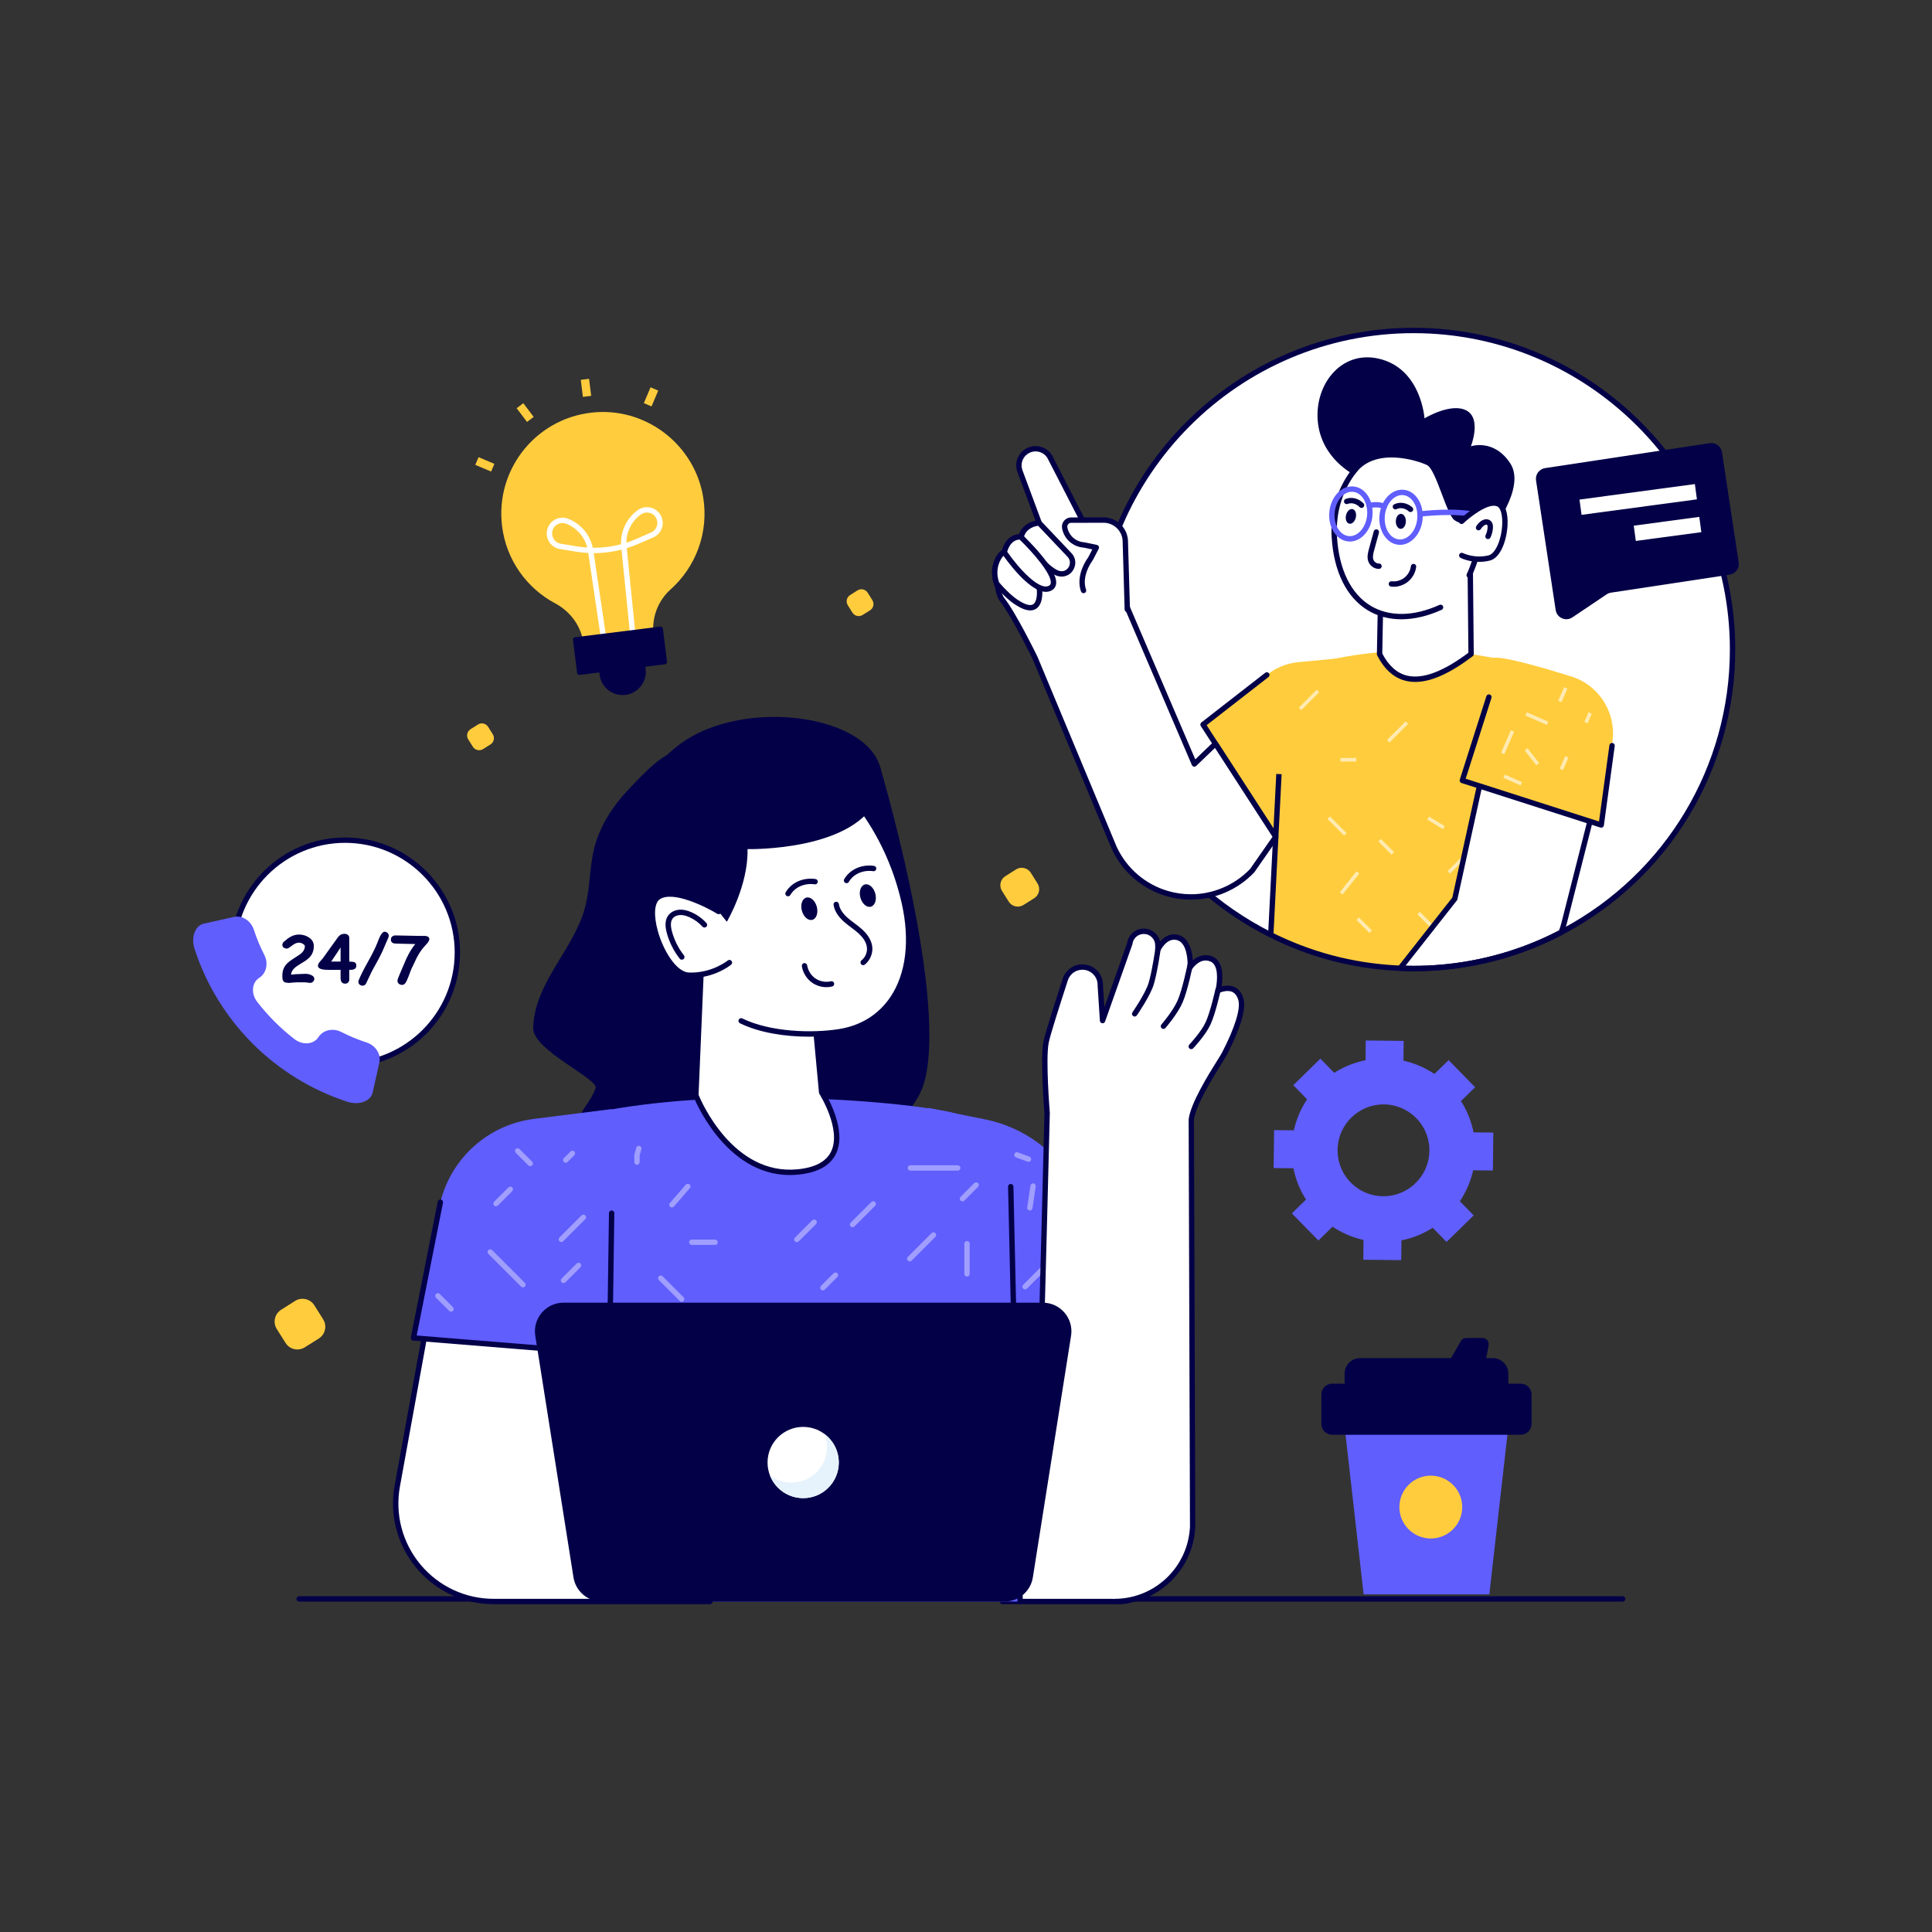 <svg xmlns="http://www.w3.org/2000/svg" xml:space="preserve" viewBox="0 0 2500 2500" id="support"><rect x="0" y="0" width="2500" height="2500" fill="#333333" stroke="none"/> <path fill="#030047" d="M2099.76,2072.47H387.07c-1.92,0-3.47-1.55-3.47-3.47c0-1.92,1.55-3.47,3.47-3.47h1712.69 c1.92,0,3.47,1.56,3.47,3.47C2103.23,2070.92,2101.68,2072.47,2099.76,2072.47z"></path> <polygon fill="#605efd" points="1927.18 2063.1 1953.95 1827.04 1737.77 1827.04 1764.54 2063.1"></polygon> <path fill="#030047" d="M1967.8,1856.58h-243.89c-7.76,0-14.05-6.29-14.05-14.05v-38.02c0-7.76,6.29-14.05,14.05-14.05h243.89 c7.76,0,14.05,6.29,14.05,14.05v38.02C1981.85,1850.29,1975.56,1856.58,1967.8,1856.58z"></path> <path fill="#030047" d="M1931.68,1823.52h-171.65c-11.1,0-20.09-9-20.09-20.09v-25.95c0-11.1,9-20.09,20.09-20.09h171.65 c11.1,0,20.09,9,20.09,20.09v25.95C1951.77,1814.52,1942.78,1823.52,1931.68,1823.52z"></path> <path fill="#030047" d="M1868,1774.5h52.04l6.21-33.58c0.92-4.98-2.9-9.58-7.97-9.58h-20.99c-2.91,0-5.6,1.56-7.05,4.1 L1868,1774.5z"></path> <circle cx="1851.45" cy="1950.14" r="40.66" fill="#ffcc3d"></circle> <path fill="#030047" d="M816.14,1018.51c-21.68,22.26-39.68,48.96-47.23,79.1c-6.27,25-5.18,51.43-11.79,76.34 c-7.35,27.68-23.75,51.9-38.44,76.49s-28.22,51.27-28.76,79.9s85.07,65.74,80.73,77.88c-4.34,12.14-12.73,22.32-19.42,33.34 s-11.86,24.12-8.72,36.62c3.5,13.94,16.79,23.71,30.74,27.16c13.95,3.45,28.59,1.72,42.83-0.18 c42.55-5.69,86.24-13.25,122.44-36.31c36.21-23.05,67.41-29.58,60.24-71.9c-5.77-34.01-32.38-65.66-23.99-99.12 c8.27-33,45.75-48.41,67.1-74.91c20.65-25.62,25.1-62.25,14.85-93.51c-10.25-31.27-33.88-57.14-62.18-73.92 c-28.3-16.78-61.03-25.03-93.79-28.06c-7.65-0.71-15.58-1.22-22.39-4.78c-29.53-15.48,17.53-36.7-2.51-47.29 C862.13,968.11,825.5,1008.9,816.14,1018.51z"></path> <path fill="#030047" d="M1138.32,990.49c0,0,84.56,283.35,59.72,401.77c-28.47,135.73-297.69,106.63-367.18,42.25 s188.86-293.73,188.86-293.73L1138.32,990.49z"></path> <path fill="#fff" d="M1439.9,1718.82l53.23,301.11c4.83,27.33-16.19,52.39-43.94,52.39h-152l-46.64-372.15l184.68,18.65"></path> <path fill="#030047" d="M1449.19,2075.79h-152c-1.75,0-3.23-1.3-3.44-3.04l-46.64-372.15c-0.13-1.05,0.22-2.1,0.96-2.86 c0.74-0.75,1.78-1.14,2.83-1.03l184.68,18.66c0.77,0.08,1.45,0.4,1.98,0.88c0.47-0.42,1.06-0.73,1.73-0.85 c1.88-0.32,3.69,0.93,4.02,2.81l53.23,301.11c2.48,14.04-1.35,28.36-10.51,39.28 C1476.88,2069.53,1463.45,2075.79,1449.19,2075.79z M1300.26,2068.85h148.93c12.2,0,23.69-5.36,31.53-14.71 c7.84-9.35,11.12-21.59,8.99-33.6l-52.8-298.67c-0.6,0.33-1.3,0.49-2.03,0.41l-180.34-18.22L1300.26,2068.85z"></path> <path fill="#605efd" d="M1451.1,1734.68l-47.44-174.36c-20.33-57.32-69.25-99.77-128.86-111.83l-73.36-14.84l30.59,301.03H1451.1 z"></path> <path fill="#fff" d="M1332.62 1566.37c-.17 0-.34-.01-.51-.04-1.9-.28-3.21-2.05-2.92-3.94l4.19-28.23c.28-1.9 2.05-3.21 3.94-2.92 1.9.28 3.21 2.05 2.92 3.94l-4.19 28.23C1335.79 1565.13 1334.31 1566.37 1332.62 1566.37zM1330.84 1503.4c-.4 0-.8-.07-1.2-.21l-14.97-5.51c-1.8-.66-2.72-2.66-2.06-4.46.66-1.8 2.66-2.72 4.46-2.06l14.97 5.51c1.8.66 2.72 2.66 2.06 4.46C1333.58 1502.53 1332.25 1503.4 1330.84 1503.4zM1326.42 1668.45c-.89 0-1.78-.34-2.45-1.02-1.36-1.36-1.36-3.55 0-4.91l22.56-22.56c1.35-1.36 3.55-1.36 4.91 0 1.36 1.36 1.36 3.55 0 4.91l-22.56 22.56C1328.19 1668.12 1327.31 1668.45 1326.42 1668.45z" opacity=".4"></path> <path fill="#030047" d="M1451.1,1738.15h-219.07c-1.78,0-3.27-1.35-3.45-3.12l-18.19-178.99c-0.19-1.91,1.2-3.61,3.1-3.8 c1.91-0.17,3.61,1.19,3.81,3.1l17.87,175.87h211.39l-46.25-169.98c-0.5-1.85,0.59-3.76,2.44-4.26 c1.85-0.5,3.76,0.59,4.26,2.44l47.44,174.36c0.28,1.04,0.07,2.16-0.59,3.02C1453.2,1737.64,1452.18,1738.15,1451.1,1738.15z"></path> <path fill="#605efd" d="M979.89,1419.96c-45.78,0.29-135.1,4.35-204.96,18.72c-43.53,8.96-36.55,45.16-40.89,89.39l-29.14,544.25 h615.15l-12.14-536.84c-1.09-47.74-35.33-88.21-82.23-97.23C1149.97,1423.69,1029.2,1419.65,979.89,1419.96z"></path> <g opacity=".4"> <path fill="#fff" d="M869.44 1562.44c-.81 0-1.62-.28-2.27-.85-1.45-1.26-1.61-3.45-.35-4.9l20.54-23.7c1.25-1.45 3.45-1.61 4.9-.35 1.45 1.26 1.61 3.45.35 4.9l-20.54 23.7C871.38 1562.04 870.41 1562.44 869.44 1562.44zM925.32 1610.95h-30.16c-1.92 0-3.47-1.55-3.47-3.47 0-1.92 1.55-3.47 3.47-3.47h30.16c1.92 0 3.47 1.55 3.47 3.47C928.79 1609.39 927.24 1610.95 925.32 1610.95zM1103.15 1588.11c-.89 0-1.78-.34-2.45-1.02-1.36-1.36-1.36-3.55 0-4.91l26.8-26.8c1.36-1.36 3.55-1.36 4.91 0 1.36 1.36 1.36 3.55 0 4.91l-26.8 26.8C1104.93 1587.77 1104.04 1588.11 1103.15 1588.11zM1239.34 1514.83h-61.32c-1.92 0-3.47-1.55-3.47-3.47 0-1.92 1.55-3.47 3.47-3.47h61.32c1.92 0 3.47 1.55 3.47 3.47C1242.81 1513.27 1241.26 1514.83 1239.34 1514.83zM1177.19 1632.26c-.89 0-1.78-.34-2.45-1.02-1.36-1.36-1.36-3.55 0-4.91l30.76-30.76c1.36-1.36 3.55-1.36 4.91 0 1.36 1.36 1.36 3.55 0 4.91l-30.76 30.76C1178.97 1631.92 1178.08 1632.26 1177.19 1632.26zM1031.07 1607.41c-.89 0-1.78-.34-2.45-1.02-1.36-1.36-1.36-3.55 0-4.91l22.46-22.46c1.36-1.36 3.55-1.36 4.91 0 1.36 1.36 1.36 3.55 0 4.91l-22.46 22.46C1032.85 1607.07 1031.96 1607.41 1031.07 1607.41zM824.25 1507.26c-1.92 0-3.47-1.55-3.47-3.47v-8.98c0-.31.04-.61.12-.91l2.36-8.67c.51-1.85 2.42-2.95 4.26-2.44 1.85.5 2.94 2.41 2.44 4.26l-2.24 8.22v8.52C827.72 1505.71 826.17 1507.26 824.25 1507.26zM882.06 1684.51c-.89 0-1.78-.34-2.45-1.02l-27.08-27.07c-1.36-1.36-1.36-3.55 0-4.91 1.35-1.36 3.55-1.36 4.91 0l27.08 27.07c1.36 1.36 1.36 3.55 0 4.91C883.83 1684.17 882.94 1684.51 882.06 1684.51zM1064.83 1669.77c-.89 0-1.78-.34-2.45-1.02-1.36-1.36-1.36-3.55 0-4.91l16.27-16.27c1.36-1.36 3.55-1.36 4.91 0s1.36 3.55 0 4.91l-16.27 16.27C1066.61 1669.43 1065.72 1669.77 1064.83 1669.77zM1035.65 1806.59c-.89 0-1.78-.34-2.45-1.02l-35.7-35.7c-1.36-1.36-1.36-3.55 0-4.91 1.36-1.36 3.55-1.36 4.91 0l35.7 35.7c1.36 1.36 1.36 3.55 0 4.91C1037.43 1806.25 1036.54 1806.59 1035.65 1806.59zM1171.99 1781.64c-.89 0-1.78-.34-2.45-1.02-1.36-1.36-1.36-3.55 0-4.91l17.05-17.05c1.36-1.36 3.56-1.36 4.91 0 1.36 1.36 1.36 3.55 0 4.91l-17.05 17.05C1173.77 1781.3 1172.88 1781.64 1171.99 1781.64zM856.94 1813.84c-.89 0-1.78-.34-2.45-1.02-1.36-1.36-1.36-3.55 0-4.91l14.58-14.58c1.35-1.36 3.55-1.36 4.91 0 1.36 1.36 1.36 3.55 0 4.91l-14.58 14.58C858.72 1813.5 857.83 1813.84 856.94 1813.84zM958.61 1773.68c-.89 0-1.78-.34-2.45-1.02l-28.78-28.79c-1.36-1.36-1.36-3.55 0-4.91 1.36-1.36 3.55-1.36 4.91 0l28.78 28.79c1.36 1.36 1.36 3.55 0 4.91C960.39 1773.34 959.5 1773.68 958.61 1773.68zM1238.69 1913.26c-1.92 0-3.47-1.56-3.47-3.47v-39.94c0-1.92 1.55-3.47 3.47-3.47s3.47 1.56 3.47 3.47v39.94C1242.16 1911.71 1240.6 1913.26 1238.69 1913.26zM1180.44 1986.84c-.89 0-1.78-.34-2.45-1.02l-21.33-21.33c-1.36-1.36-1.36-3.55 0-4.91 1.36-1.36 3.55-1.36 4.91 0l21.33 21.33c1.36 1.36 1.36 3.55 0 4.91C1182.22 1986.5 1181.33 1986.84 1180.44 1986.84zM1090.56 1999.38h-44.57c-1.92 0-3.47-1.56-3.47-3.47s1.55-3.47 3.47-3.47h44.57c1.92 0 3.47 1.56 3.47 3.47S1092.48 1999.38 1090.56 1999.38zM884.03 1903.37c-.89 0-1.78-.34-2.45-1.02-1.36-1.36-1.36-3.55 0-4.91l42.65-42.65c1.36-1.36 3.55-1.36 4.91 0 1.36 1.36 1.36 3.55 0 4.91l-42.65 42.65C885.8 1903.03 884.91 1903.37 884.03 1903.37zM873.73 2007.1c-.89 0-1.78-.34-2.45-1.02l-40.81-40.81c-1.36-1.36-1.36-3.55 0-4.91 1.36-1.36 3.55-1.36 4.91 0l40.81 40.81c1.36 1.36 1.36 3.55 0 4.91C875.5 2006.76 874.61 2007.1 873.73 2007.1zM1180.38 1896.17c-1.92 0-3.47-1.56-3.47-3.47v-31.52c0-1.92 1.55-3.47 3.47-3.47 1.92 0 3.47 1.56 3.47 3.47v31.52C1183.85 1894.61 1182.3 1896.17 1180.38 1896.17zM1175.71 1822.84c-.89 0-1.78-.34-2.45-1.02-1.36-1.36-1.36-3.55 0-4.91l21.21-21.21c1.36-1.36 3.55-1.36 4.91 0 1.36 1.36 1.36 3.55 0 4.91l-21.21 21.21C1177.49 1822.5 1176.6 1822.84 1175.71 1822.84zM826.41 1858.14c-.89 0-1.78-.34-2.45-1.02l-28.16-28.15c-1.36-1.36-1.36-3.55 0-4.91 1.36-1.36 3.55-1.36 4.91 0l28.16 28.15c1.36 1.36 1.36 3.55 0 4.91C828.18 1857.8 827.29 1858.14 826.41 1858.14zM1251.29 1651.92c-1.92 0-3.47-1.56-3.47-3.47v-39.12c0-1.92 1.55-3.47 3.47-3.47 1.92 0 3.47 1.56 3.47 3.47v39.12C1254.76 1650.36 1253.21 1651.92 1251.29 1651.92zM1245.41 1554.58c-.89 0-1.78-.34-2.45-1.02-1.36-1.36-1.36-3.55 0-4.91l17.7-17.7c1.36-1.36 3.55-1.36 4.91 0 1.36 1.36 1.36 3.55 0 4.91l-17.7 17.7C1247.19 1554.24 1246.3 1554.58 1245.41 1554.58z"></path> </g> <path fill="#030047" d="M1320.05,2075.79c-1.88,0-3.43-1.5-3.47-3.39l-12.14-536.84c-0.04-1.92,1.47-3.51,3.39-3.55 c1.93,0.08,3.51,1.48,3.55,3.39l12.14,536.85c0.04,1.92-1.47,3.5-3.39,3.55C1320.1,2075.79,1320.07,2075.79,1320.05,2075.79z"></path> <path fill="#fff" d="M932.87,1904.13l-14.14,168.21H638.82c-79.1,0-138.88-71.63-124.73-149.45l47.15-259.33l189.6,18.89 l-18.1,216.95L932.87,1904.13z"></path> <path fill="#030047" d="M918.73,2075.81H638.82c-38.73,0-75.18-17.06-100-46.79c-24.82-29.74-35.08-68.65-28.15-106.75 l47.15-259.33c0.32-1.78,1.98-3.03,3.76-2.83l189.6,18.89c1.89,0.19,3.27,1.85,3.12,3.74l-17.79,213.28l196.44,4.64 c0.96,0.02,1.86,0.44,2.5,1.15c0.64,0.71,0.96,1.65,0.88,2.61l-14.14,168.21C922.04,2074.43,920.53,2075.81,918.73,2075.81z M564.08,1667.33l-46.57,256.17c-6.56,36.08,3.16,72.91,26.65,101.07c23.49,28.15,58,44.3,94.67,44.3h276.71l13.56-161.36 l-196.44-4.64c-0.96-0.02-1.86-0.44-2.5-1.15c-0.64-0.71-0.96-1.65-0.88-2.61l17.81-213.55L564.08,1667.33z"></path> <path fill="#605efd" d="M791.48,1435.16l-100.6,12.69c-58.79,7.42-106.92,50.3-121.06,107.84l-34.77,175.59l253.82,20.57 L791.48,1435.16z"></path> <path fill="#fff" d="M641.82 1560.95c-.89 0-1.78-.34-2.45-1.02-1.36-1.36-1.36-3.55 0-4.91l18.54-18.54c1.36-1.36 3.55-1.36 4.91 0 1.36 1.36 1.36 3.55 0 4.91l-18.54 18.54C643.6 1560.61 642.71 1560.95 641.82 1560.95zM676.72 1665.91c-.89 0-1.78-.34-2.45-1.02l-42.36-42.36c-1.36-1.36-1.36-3.55 0-4.91 1.36-1.36 3.55-1.36 4.91 0l42.36 42.36c1.36 1.36 1.36 3.55 0 4.91C678.5 1665.57 677.61 1665.91 676.72 1665.91zM726.33 1607.23c-.89 0-1.78-.34-2.45-1.02-1.36-1.36-1.36-3.55 0-4.91l28.59-28.59c1.36-1.36 3.55-1.36 4.91 0s1.36 3.55 0 4.91l-28.59 28.59C728.1 1606.89 727.22 1607.23 726.33 1607.23zM583.66 1697.34c-.89 0-1.78-.34-2.45-1.02l-17.05-17.05c-1.36-1.36-1.36-3.55 0-4.91 1.36-1.36 3.55-1.36 4.91 0l17.05 17.05c1.36 1.36 1.36 3.55 0 4.91C585.44 1697 584.55 1697.34 583.66 1697.34zM732.03 1504.62c-.89 0-1.78-.34-2.45-1.02-1.36-1.36-1.36-3.55 0-4.91l8.7-8.7c1.35-1.36 3.55-1.36 4.91 0s1.36 3.55 0 4.91l-8.7 8.7C733.81 1504.28 732.92 1504.62 732.03 1504.62zM686.1 1509.04c-.89 0-1.78-.34-2.45-1.02l-16.27-16.27c-1.36-1.36-1.36-3.55 0-4.91 1.36-1.36 3.55-1.36 4.91 0l16.27 16.27c1.36 1.36 1.36 3.55 0 4.91C687.87 1508.7 686.98 1509.04 686.1 1509.04zM729.15 1660.35c-.89 0-1.78-.34-2.45-1.02-1.36-1.36-1.36-3.55 0-4.91l19.46-19.46c1.36-1.36 3.55-1.36 4.91 0 1.36 1.36 1.36 3.55 0 4.91l-19.46 19.46C730.93 1660.01 730.04 1660.35 729.15 1660.35z" opacity=".4"></path> <path fill="#030047" d="M788.87,1755.32c-0.09,0-0.19,0-0.28-0.01l-253.82-20.57c-0.99-0.08-1.89-0.57-2.49-1.37 c-0.6-0.79-0.83-1.79-0.64-2.77l34.77-175.59c0.37-1.88,2.19-3.11,4.08-2.73c1.88,0.37,3.1,2.2,2.73,4.08l-34.01,171.77 l246.24,19.95l2.56-178.29c0.03-1.92,1.62-3.56,3.52-3.42c1.92,0.03,3.45,1.6,3.42,3.52l-2.61,182 c-0.01,0.96-0.42,1.87-1.14,2.52C790.57,1755,789.73,1755.32,788.87,1755.32z"></path> <path fill="#fff" d="M1344.25,1845.83c5.3-184.81,10.78-405.4,10.78-405.4s-5.69-69.16-1.43-91.61 c2.18-11.34,16.43-55.08,24.95-81.47c1.57-4.77,4.54-8.75,8.42-11.57c3.89-2.82,8.61-4.44,13.66-4.44 c13.19,0,23.75,10.97,23.19,24.16l2.92,45.13l35.23-99.57c1.25-10.18,10.6-17.31,20.74-15.83c4.44,0.65,8.42,2.92,11.16,6.11 c2.82,3.24,4.44,7.36,4.44,11.9v5.55c0,0,9.91-21.29,26.94-15.28c17.03,6.06,14.9,38,14.9,38s11.71-17.78,28-10.32 c16.06,7.31,8.38,39.44,8.19,40.41c1.39-0.65,23.24-10.6,29.44,11.76c4.58,16.57-11.85,51.89-21.52,70.54 c-3.61,7.08-40.32,60.73-42.68,84.89l1.71,526.81c-2.55,54.11-47.17,96.74-101.33,96.74"></path> <path fill="#030047" d="M1441.96,2075.83c-1.92,0-3.47-1.56-3.47-3.47c0-1.92,1.55-3.47,3.47-3.47 c52.41,0,95.39-41.04,97.86-93.43l-1.72-526.64c1.98-20.45,26-58.92,37.54-77.41c2.71-4.34,4.86-7.78,5.51-9.07 c16.62-32.05,24.37-56.84,21.27-68.04c-1.51-5.43-4.15-9.04-7.84-10.75c-7.07-3.25-16.39,1.03-16.78,1.21 c-1.18,0.54-2.57,0.39-3.6-0.41c-1.03-0.8-1.52-2.11-1.28-3.39c3.12-14.35,3.31-32.26-6.22-36.6 c-13.35-6.11-23.26,8.46-23.67,9.08c-0.87,1.31-2.51,1.87-4.01,1.37c-1.49-0.5-2.46-1.94-2.35-3.51 c0.53-8.16-0.69-30.26-12.61-34.5c-13.9-4.91-22.54,13.28-22.63,13.47c-0.69,1.48-2.31,2.26-3.9,1.93 c-1.59-0.35-2.72-1.76-2.72-3.39v-5.55c0-3.6-1.24-6.92-3.59-9.61c-2.27-2.65-5.55-4.45-9.04-4.96 c-3.96-0.58-7.91,0.44-11.09,2.87c-3.18,2.43-5.21,5.96-5.7,9.95c-0.03,0.25-0.09,0.5-0.17,0.73l-35.23,99.57 c-0.55,1.55-2.11,2.52-3.75,2.28c-1.63-0.23-2.88-1.57-2.99-3.21l-2.92-45.13c0.22-5.79-1.72-10.92-5.47-14.84 c-3.76-3.92-8.82-6.08-14.26-6.08c-4.19,0-8.21,1.31-11.62,3.78c-3.37,2.45-5.85,5.85-7.17,9.85l-2.01,6.24 c-8.3,25.69-20.85,64.52-22.82,74.8c-4.12,21.73,1.43,89.98,1.49,90.67c-0.04,2.58-5.53,223.08-10.77,405.79 c-0.06,1.92-1.67,3.39-3.57,3.37c-1.92-0.05-3.43-1.65-3.37-3.57c5.24-182.69,10.72-403.18,10.78-405.39 c-0.22-2.47-5.67-69.51-1.38-92.17c2.05-10.7,14.18-48.23,23.03-75.63l2.02-6.26c1.79-5.41,5.13-10.01,9.69-13.31 c4.6-3.34,10.03-5.11,15.7-5.11c7.35,0,14.19,2.92,19.27,8.22c5.07,5.29,7.7,12.24,7.39,19.56l1.81,27.89l29.47-83.29 c0.8-5.7,3.75-10.74,8.32-14.23c4.68-3.57,10.47-5.07,16.31-4.22c5.2,0.76,9.92,3.35,13.29,7.29 c2.33,2.67,3.92,5.78,4.71,9.14c5.74-6.43,14.49-11.78,25.19-7.99c13.17,4.69,16.42,21.64,17.13,32.39 c6.27-5.29,15.6-9.39,26.06-4.6c13.89,6.33,13,26.78,11.25,38.33c4.54-1.15,10.85-1.81,16.66,0.86 c5.64,2.6,9.55,7.71,11.63,15.2c4.63,16.74-9.29,48.98-21.79,73.07c-0.79,1.54-2.78,4.74-5.8,9.57 c-10.38,16.63-34.7,55.58-36.51,74.06l1.73,526.46C1544.12,2031.88,1498.09,2075.83,1441.96,2075.83z"></path> <path fill="#fff" d="M1540.14,1248.3c0,0-6.53,32.3-12.91,47.2c-6.38,14.9-21.76,32.47-21.76,32.47"></path> <path fill="#030047" d="M1505.47,1331.43c-0.81,0-1.63-0.28-2.28-0.86c-1.44-1.26-1.59-3.46-0.33-4.9 c0.15-0.17,15.09-17.34,21.18-31.55c6.17-14.4,12.64-46.2,12.7-46.52c0.38-1.88,2.21-3.09,4.09-2.72 c1.88,0.38,3.09,2.21,2.71,4.09c-0.27,1.33-6.67,32.82-13.12,47.88c-6.53,15.23-21.69,32.65-22.34,33.38 C1507.4,1331.03,1506.44,1331.43,1505.47,1331.43z"></path> <path fill="#fff" d="M1576.1,1280.96c0,0-6.53,29.68-12.91,43.37c-6.38,13.69-21.76,29.83-21.76,29.83"></path> <path fill="#030047" d="M1541.43,1357.63c-0.86,0-1.72-0.32-2.39-0.96c-1.39-1.32-1.44-3.52-0.12-4.91 c0.15-0.16,15.06-15.9,21.13-28.91c6.15-13.18,12.6-42.35,12.67-42.64c0.41-1.87,2.27-3.07,4.14-2.64 c1.87,0.41,3.06,2.26,2.64,4.14c-0.27,1.23-6.68,30.21-13.16,44.09c-6.55,14.04-21.75,30.08-22.39,30.76 C1543.26,1357.27,1542.35,1357.63,1541.43,1357.63z"></path> <g> <path fill="#fff" d="M1498.31,1228.79c0,0-3.62,26.54-8.49,43.52c-4.17,14.52-21.57,39.59-21.57,39.59"></path> <path fill="#030047" d="M1468.24,1315.38c-0.68,0-1.37-0.2-1.98-0.62c-1.58-1.09-1.97-3.26-0.87-4.83 c0.17-0.25,17.12-24.77,21.08-38.57c4.75-16.56,8.35-42.77,8.39-43.04c0.26-1.9,2-3.24,3.91-2.97 c1.9,0.26,3.23,2.01,2.97,3.91c-0.15,1.09-3.71,26.98-8.6,44.01c-4.28,14.9-21.33,39.57-22.05,40.61 C1470.42,1314.86,1469.34,1315.38,1468.24,1315.38z"></path> </g> <g> <path fill="#030047" d="M1385.95,1728.48l-49.44,312.64c-2.82,18.01-18.38,31.24-36.57,31.24H778.69 c-18.24,0-33.74-13.24-36.61-31.24l-49.44-312.64c-3.56-22.45,13.84-42.82,36.57-42.82h620.18 C1372.16,1685.66,1389.52,1706.03,1385.95,1728.48z"></path> </g> <g> <circle cx="1039.29" cy="1892.49" r="46.09" fill="#fff"></circle> </g> <g> <path fill="#e6f3fc" d="M1085.4,1892.48c0,25.46-20.65,46.1-46.1,46.1c-19.49,0-36.15-12.08-42.91-29.21 c7.68,5.69,17.22,9.12,27.54,9.12c25.46,0,46.1-20.64,46.1-46.1c0-5.97-1.11-11.62-3.15-16.85 C1078.13,1863.97,1085.4,1877.34,1085.4,1892.48z"></path> </g> <g> <path fill="#fff" d="M1053.29,1306.91l9.92,106.7c0,0,60,93.9-30.64,102.88c-90.63,8.98-132.12-99.15-132.12-99.15 l7.59-180.47L1053.29,1306.91z"></path> <path fill="#030047" d="M1022.07,1520.5c-84.75,0-124.45-100.84-124.86-101.91c-0.17-0.44-0.25-0.92-0.23-1.39l7.59-180.47 c0.05-1.17,0.68-2.23,1.68-2.83c1-0.6,2.24-0.65,3.29-0.15l145.25,70.04c1.1,0.53,1.84,1.59,1.95,2.81l9.84,105.88 c3.96,6.41,29.8,50.35,15.1,80.65c-7.44,15.33-23.85,24.36-48.77,26.83C1029.22,1520.32,1025.6,1520.5,1022.07,1520.5z M903.95,1416.75c3.63,8.84,44.97,104.55,128.28,96.3c22.35-2.21,36.89-9.93,43.2-22.94 c13.87-28.55-14.86-74.16-15.15-74.62c-0.3-0.47-0.48-1-0.53-1.55l-9.73-104.75l-138.72-66.89L903.95,1416.75z"></path> <path fill="#fff" d="M908.63,1260.36c-6.23-6.99-11.99-14.5-17.19-22.49c-23.32-35.86-40.05-78-63.99-120.49l212.7-144.61 c4.46,2.72,99.86,62.02,129.96,194.95c20.67,91.29-16.35,156.31-83.41,167.21c-39.6,6.44-92.92,3.02-127.68-13.98"></path> <path fill="#030047" d="M1046.73,1341.46c-30.52,0-63.81-4.95-89.24-17.37c-1.72-0.84-2.44-2.92-1.59-4.64 c0.84-1.72,2.92-2.43,4.64-1.59c35.96,17.58,90.31,19.41,125.6,13.67c27.99-4.55,50.8-18.84,65.97-41.32 c20.36-30.18,25.55-73.4,14.62-121.7c-27.82-122.83-112.4-182.38-126.51-191.57l-208.19,141.54 c9.47,17.02,17.83,33.96,25.94,50.37c11.82,23.93,22.98,46.54,36.38,67.14c5.04,7.75,10.71,15.17,16.87,22.08 c1.28,1.43,1.15,3.63-0.28,4.9c-1.43,1.28-3.62,1.15-4.9-0.28c-6.39-7.16-12.28-14.87-17.5-22.91 c-13.63-20.95-24.88-43.73-36.79-67.86c-8.5-17.22-17.3-35.03-27.32-52.82c-0.89-1.57-0.42-3.56,1.07-4.57l212.7-144.61 c1.13-0.77,2.6-0.8,3.76-0.09c4.12,2.51,101.16,62.99,131.54,197.15c11.36,50.18,5.81,95.32-15.63,127.11 c-16.26,24.11-40.68,39.43-70.61,44.29C1075.15,1340.33,1061.26,1341.46,1046.73,1341.46z"></path> <path fill="#030047" d="M929.97,1179.51l10.54,13.26c0,0,27.98-47.08,26.79-94.01c0,0,143.5,3.25,169.74-70.97 c34.19-96.74-168.58-135.12-260.78-62.17c-101.38,80.22-90.4,219.23-104.75,314.79c-14.35,95.56-10.78,68.76,18.89,96.24 c34.65,32.1,105.45,20.78,105.45,20.78l12.29-136.63L929.97,1179.51z"></path> <path fill="#fff" d="M943.88,1245.59c0,0-20.96,17.44-52.48,16.36c-31.53-1.09-62.09-86.5-39.33-101.31 s77.9,18.88,77.9,18.88"></path> <path fill="#030047" d="M894.26,1265.46c-0.98,0-1.98-0.02-2.98-0.05c-20.15-0.69-38.77-30.1-46.75-58.8 c-6.67-23.97-4.56-42.25,5.65-48.89c24.31-15.82,79.28,17.41,81.6,18.82c1.64,1,2.15,3.13,1.15,4.77 c-1,1.64-3.14,2.15-4.77,1.16c-14.82-9.05-57.05-30.09-74.2-18.93c-7.31,4.76-8.38,20.93-2.74,41.21 c7.22,25.97,24.27,53.17,40.3,53.72c29.69,1.06,49.94-15.39,50.15-15.56c1.47-1.22,3.66-1.02,4.89,0.46 c1.22,1.47,1.02,3.66-0.45,4.88C945.23,1248.98,925.06,1265.46,894.26,1265.46z"></path> <g> <path fill="#fff" d="M911.57,1196.74c-5.06-5.57-11.28-10.07-18.15-13.13c-4.31-1.92-8.97-3.29-13.68-3.05 s-9.48,2.26-12.26,6.07c-3.94,5.39-3.13,12.84-1.41,19.29c3.12,11.77,8.67,22.88,16.2,32.45"></path> <path fill="#030047" d="M882.28,1241.85c-1.03,0-2.05-0.45-2.73-1.32c-7.78-9.89-13.6-21.54-16.83-33.7 c-2.56-9.65-1.92-16.92,1.97-22.23c3.2-4.38,8.77-7.18,14.89-7.49c4.69-0.23,9.68,0.86,15.27,3.35 c7.27,3.24,13.95,8.07,19.3,13.96c1.29,1.42,1.18,3.61-0.24,4.9c-1.42,1.29-3.61,1.18-4.9-0.23 c-4.71-5.19-10.59-9.44-16.99-12.29c-4.56-2.03-8.52-2.95-12.09-2.76c-4.05,0.2-7.65,1.94-9.63,4.65 c-2.57,3.51-2.85,8.86-0.86,16.36c2.99,11.26,8.37,22.04,15.57,31.19c1.19,1.51,0.93,3.69-0.58,4.88 C883.79,1241.6,883.03,1241.85,882.28,1241.85z"></path> </g> <g> <ellipse cx="1047.26" cy="1175.88" fill="#030047" rx="9.99" ry="14.9" transform="rotate(-15.058 1047.242 1175.854)"></ellipse> <path fill="#fff" d="M1019.69,1156.36c6.72-11.45,20.53-17.55,35.05-15.48"></path> <path fill="#030047" d="M1019.68,1159.83c-0.6,0-1.2-0.15-1.75-0.48c-1.65-0.97-2.21-3.1-1.24-4.75 c7.46-12.7,22.58-19.44,38.53-17.16c1.9,0.27,3.22,2.03,2.95,3.93c-0.27,1.9-2.04,3.22-3.93,2.95 c-13.16-1.9-25.54,3.54-31.56,13.8C1022.03,1159.22,1020.87,1159.83,1019.68,1159.83z"></path> </g> <g> <ellipse cx="1122.98" cy="1158.88" fill="#030047" rx="9.99" ry="14.9" transform="rotate(-15.058 1122.962 1158.859)"></ellipse> <path fill="#fff" d="M1095.41,1139.36c6.72-11.45,20.53-17.55,35.05-15.48"></path> <path fill="#030047" d="M1095.41,1142.83c-0.6,0-1.2-0.15-1.75-0.48c-1.65-0.97-2.21-3.1-1.24-4.75 c7.46-12.7,22.57-19.44,38.53-17.16c1.9,0.27,3.22,2.03,2.95,3.93c-0.27,1.9-2.04,3.23-3.93,2.95 c-13.14-1.89-25.54,3.54-31.56,13.8C1097.76,1142.22,1096.6,1142.83,1095.41,1142.83z"></path> </g> <g> <path fill="#fff" d="M1082.06,1170.33c1.22,7.94,6.51,14.69,12.53,20.01c6.02,5.32,12.91,9.59,18.84,15.01 c5.93,5.42,11.01,12.39,11.83,20.38c0.76,7.39-2.49,15.08-8.32,19.69"></path> <path fill="#030047" d="M1116.94,1248.89c-1.03,0-2.04-0.45-2.72-1.32c-1.19-1.5-0.93-3.69,0.57-4.88 c4.9-3.87,7.66-10.39,7.02-16.61c-0.78-7.63-6.26-14.09-10.72-18.17c-2.98-2.72-6.18-5.12-9.58-7.67 c-3.07-2.3-6.25-4.68-9.22-7.31c-7.88-6.97-12.48-14.4-13.66-22.09c-0.29-1.9,1.01-3.67,2.91-3.96 c1.88-0.29,3.67,1.01,3.96,2.9c0.92,6.04,4.76,12.07,11.39,17.94c2.76,2.44,5.69,4.64,8.79,6.96 c3.38,2.53,6.87,5.15,10.1,8.1c7.67,7.01,12.15,14.82,12.94,22.59c0.87,8.52-2.91,17.45-9.62,22.76 C1118.45,1248.65,1117.69,1248.89,1116.94,1248.89z"></path> </g> <g> <path fill="#030047" d="M1069.47,1277.4c-6.37,0-12.77-1.88-18.05-5.42c-7.32-4.91-12.48-13.05-13.82-21.76 c-0.29-1.9,1.01-3.67,2.9-3.96c1.9-0.29,3.67,1.01,3.96,2.9c1.05,6.82,5.09,13.2,10.83,17.05c5.73,3.85,13.17,5.18,19.88,3.57 c1.86-0.43,3.74,0.7,4.19,2.57c0.45,1.86-0.7,3.74-2.57,4.19C1074.4,1277.12,1071.93,1277.4,1069.47,1277.4z"></path> </g> </g> <g> <path fill="#fff" d="M1416.32,840.44c0,161.21,92.4,300.87,227.19,368.84c0.25,0.15,0.54,0.29,0.83,0.4 c49.29,24.75,104.2,39.89,162.34,42.97c7.4,0.4,14.92,0.62,22.43,0.62c23.99,0,47.54-2.03,70.41-6.02 c44.17-7.55,85.94-22.14,124.08-42.61c129.93-69.5,218.34-206.54,218.34-364.2c0-227.99-184.84-412.79-412.83-412.79 S1416.32,612.45,1416.32,840.44z"></path> <path fill="#ffcc3d" d="M1734.67,851.58l-54.96,5.32c-14.78,1.43-28.83,7.15-40.41,16.45l-82.58,64.24l102.38,158.14 l120.51-126.04L1734.67,851.58z"></path> <path fill="#030047" d="M1659.1,1099.2c-0.11,0-0.22,0-0.33-0.02c-1.06-0.1-2.01-0.68-2.59-1.57L1553.8,939.47 c-0.98-1.51-0.64-3.52,0.78-4.63l82.58-64.24c1.51-1.18,3.69-0.91,4.87,0.61c1.18,1.51,0.9,3.69-0.61,4.87l-80.06,62.29 l98.26,151.78l117.47-122.87c1.33-1.39,3.52-1.43,4.91-0.11c1.39,1.32,1.44,3.52,0.11,4.91l-120.51,126.04 C1660.95,1098.82,1660.04,1099.2,1659.1,1099.2z"></path> <path fill="#ffcc3d" d="M1643.51,1209.28c0.25,0.15,0.54,0.29,0.83,0.4c49.29,24.75,104.2,39.89,162.34,42.97 c7.4,0.4,14.92,0.62,22.43,0.62c23.99,0,47.54-2.03,70.41-6.02c44.17-7.55,85.94-22.14,124.08-42.61L2022.15,896 c-0.07-14.88-10.27-27.76-24.68-31.25c-47.62-11.54-125.32-25.04-151.85-24.28c-105.5,3.01-142.59,17.35-167.56,27.4 c-11.72,4.68-19.56,15.82-20.14,28.45L1643.51,1209.28z"></path> <rect width="4.63" height="23.72" x="1855.95" y="1052.95" fill="#fff" opacity=".6" transform="rotate(-58.465 1858.235 1064.845)"></rect> <rect width="41.7" height="4.63" x="1868.62" y="1111.81" fill="#fff" opacity=".6" transform="rotate(-45.001 1889.465 1114.154)"></rect> <rect width="4.63" height="22.94" x="1841.44" y="1178.03" fill="#fff" opacity=".6" transform="rotate(-45.001 1843.846 1189.546)"></rect> <rect width="45.54" height="4.63" x="1891.76" y="1229.92" fill="#fff" opacity=".6" transform="rotate(-45.001 1914.521 1232.26)"></rect> <rect width="34.6" height="4.63" x="1728.96" y="1140.08" fill="#fff" opacity=".6" transform="rotate(-51.442 1746.35 1142.374)"></rect> <rect width="4.63" height="30.46" x="1727.8" y="1053.69" fill="#fff" opacity=".6" transform="rotate(-45.001 1730.046 1068.932)"></rect> <rect width="20.52" height="4.63" x="1734.51" y="980.78" fill="#fff" opacity=".6"></rect> <rect width="32.82" height="4.63" x="1677.44" y="903.43" fill="#fff" opacity=".6" transform="rotate(-45.001 1693.846 905.764)"></rect> <rect width="34.17" height="4.63" x="1791.42" y="944.77" fill="#fff" opacity=".6" transform="rotate(-45.001 1808.501 947.113)"></rect> <rect width="4.63" height="23.73" x="1762.95" y="1185.33" fill="#fff" opacity=".6" transform="rotate(-45.001 1765.264 1197.221)"></rect> <rect width="19.83" height="4.63" x="1953.07" y="1153.66" fill="#fff" opacity=".6" transform="rotate(-45.001 1962.986 1155.998)"></rect> <rect width="4.63" height="24.25" x="1791.42" y="1083.6" fill="#fff" opacity=".6" transform="rotate(-45.001 1793.734 1095.756)"></rect> <rect width="208.34" height="6.94" x="1545.47" y="1102.18" fill="#030047" transform="rotate(-87.088 1649.67 1105.656)"></rect> <g> <path fill="#fff" d="M1785.16,846.47l2.47-129.59h114.69c0,0,1.3,128.67,1.26,129.5 C1849.24,887.63,1808.27,891.81,1785.16,846.47z"></path> <path fill="#030047" d="M1831.36,882.41c-4.06,0-7.97-0.43-11.73-1.29c-15.55-3.56-28.19-14.69-37.56-33.08 c-0.26-0.51-0.39-1.07-0.38-1.64l2.46-129.59c0.04-1.89,1.58-3.41,3.47-3.41h114.69c1.9,0,3.45,1.53,3.47,3.44 c0.39,38.72,1.3,128.85,1.26,129.69c-0.05,1.03-0.55,1.99-1.37,2.61C1876.32,871.44,1851.85,882.41,1831.36,882.41z M1788.65,845.66c8.34,16.01,19.29,25.66,32.53,28.7c20.01,4.58,46.56-5.41,78.92-29.7c-0.09-11.55-0.8-82.84-1.22-124.3 h-107.85L1788.65,845.66z"></path> </g> <g> <path fill="#fff" d="M1901.12,744.27c24.6-52.15,21.49-130.3,21.49-130.3l-122.6-45.43 c-2.47,2.35-78.7,37.65-73.36,126.48c5.34,88.83,65.63,123.41,137.49,90.86"></path> <path fill="#030047" d="M1813.38,801.35c-15.87,0-30.55-3.84-43.3-11.53c-27.57-16.63-44.23-50.22-46.9-94.59 c-3.22-53.48,22.61-99.02,72.71-128.22c0.95-0.56,1.62-0.93,1.92-1.15c0.96-0.91,2.15-1.02,3.39-0.56l122.6,45.43 c1.31,0.49,2.21,1.72,2.26,3.12c0.13,3.23,2.86,79.61-21.82,131.92c-0.82,1.74-2.88,2.48-4.62,1.66 c-1.73-0.82-2.48-2.89-1.66-4.62c21.61-45.82,21.47-113.15,21.22-126.39l-118.78-44.01c-0.3,0.17-0.64,0.37-1.03,0.6 c-47.72,27.82-72.33,71.08-69.28,121.81c2.53,42.02,17.99,73.65,43.55,89.06c23.92,14.42,55.54,14.02,89.04-1.16 c1.75-0.79,3.81-0.02,4.59,1.73c0.79,1.75,0.02,3.8-1.73,4.6C1847.46,797.24,1829.78,801.34,1813.38,801.35z"></path> </g> <g> <ellipse cx="1748.05" cy="668.19" fill="#030047" rx="9.69" ry="6.5" transform="rotate(-77.215 1748.076 668.188)"></ellipse> </g> <g> <path fill="#fff" d="M1742.55,648.86c6.43-2.52,14.04-0.57,19.3,4.94"></path> <path fill="#030047" d="M1761.85,657.27c-0.92,0-1.83-0.36-2.51-1.07c-4.3-4.5-10.39-6.12-15.52-4.11 c-1.79,0.7-3.8-0.18-4.5-1.97c-0.7-1.79,0.18-3.8,1.97-4.5c7.76-3.04,16.82-0.77,23.08,5.77c1.32,1.39,1.27,3.58-0.11,4.91 C1763.57,656.96,1762.71,657.27,1761.85,657.27z"></path> </g> <g> <path fill="#030047" d="M1892.79,673.79c0,0-0.29,6.36-10.62-0.64c-10.34-7.01-23.94-65.71-35.64-71.36 c-11.7-5.65-68.83-24.57-93.88,12.69c0,0-43.27-20.61-47.49-69.79c-4.22-49.19,33.03-94.53,83.66-79.32 c50.64,15.21,54.47,75.98,54.47,75.98s34.15-20.81,54.22-10.21c20.08,10.59,5.81,46.35,5.81,46.35s29.58-10.26,50.84,21.89 c21.26,32.15-25.69,89.76-25.69,89.76L1892.79,673.79z"></path> </g> <g> <path fill="#605efd" d="M1811.66 705.01c-.74 0-1.49-.04-2.24-.11-15.36-1.52-26.29-18.71-24.34-38.32.92-9.33 4.58-17.86 10.31-24.02 5.97-6.42 13.45-9.51 21.08-8.79 7.62.75 14.35 5.28 18.94 12.75 4.41 7.16 6.32 16.24 5.4 25.57-.92 9.33-4.58 17.86-10.31 24.02C1825.11 701.9 1818.5 705.01 1811.66 705.01zM1814.25 640.61c-4.9 0-9.75 2.33-13.78 6.68-4.7 5.05-7.71 12.15-8.49 19.97-1.56 15.8 6.56 29.58 18.12 30.73 5.41.56 10.85-1.81 15.31-6.6 4.7-5.05 7.71-12.15 8.49-19.97s-.79-15.37-4.4-21.25c-3.43-5.58-8.3-8.94-13.71-9.47C1815.27 640.64 1814.76 640.61 1814.25 640.61zM1746.76 700.73c-.74 0-1.49-.04-2.24-.11-7.62-.75-14.35-5.28-18.94-12.75-4.41-7.16-6.32-16.24-5.4-25.57.92-9.33 4.58-17.86 10.31-24.02 5.97-6.42 13.44-9.51 21.08-8.79 7.62.75 14.35 5.28 18.94 12.75 4.41 7.16 6.32 16.24 5.4 25.57-.92 9.33-4.58 17.86-10.31 24.02C1760.21 697.62 1753.6 700.73 1746.76 700.73zM1749.35 636.33c-4.9 0-9.75 2.33-13.78 6.68-4.7 5.05-7.71 12.15-8.49 19.97-.78 7.82.79 15.37 4.4 21.25 3.43 5.58 8.3 8.94 13.71 9.47 5.43.54 10.85-1.81 15.31-6.6 4.7-5.05 7.71-12.15 8.49-19.97.78-7.82-.79-15.37-4.4-21.25-3.43-5.58-8.3-8.94-13.71-9.47C1750.37 636.36 1749.86 636.33 1749.35 636.33z"></path> <ellipse cx="1812.61" cy="674.52" fill="#030047" rx="9.69" ry="6.5" transform="rotate(-88.969 1812.698 674.535)"></ellipse> <path fill="#fff" d="M1805.61,655.68c6.21-3.01,13.95-1.67,19.63,3.42"></path> <path fill="#030047" d="M1825.24,662.57c-0.82,0-1.65-0.29-2.31-0.88c-4.64-4.15-10.84-5.28-15.8-2.88 c-1.72,0.84-3.8,0.12-4.64-1.61c-0.84-1.72-0.12-3.8,1.61-4.64c7.5-3.63,16.71-2.08,23.46,3.95 c1.43,1.28,1.55,3.47,0.27,4.9C1827.14,662.18,1826.19,662.57,1825.24,662.57z"></path> <g> <path fill="#605efd" d="M1911.98,670.48c-0.34,0-0.69-0.05-1.04-0.16c-24.17-7.54-72.57-1.86-73.05-1.8 c-1.91,0.25-3.63-1.13-3.86-3.03c-0.23-1.9,1.13-3.63,3.03-3.86c2.04-0.25,50.36-5.92,75.95,2.06 c1.83,0.57,2.85,2.52,2.28,4.35C1914.83,669.53,1913.46,670.48,1911.98,670.48z"></path> </g> </g> <g> <path fill="#fff" d="M1891.26,674.66c0,0,30.55-29.09,47.11-22.78c16.56,6.31,8.83,65.04-11.14,70.07 c-19.97,5.04-35.75-3.21-35.75-3.21"></path> <path fill="#030047" d="M1914,727.06c-13.89,0-23.6-4.97-24.13-5.24c-1.7-0.89-2.35-2.98-1.47-4.67 c0.88-1.7,2.98-2.36,4.68-1.48c0.15,0.08,14.95,7.54,33.3,2.92c8.47-2.14,16.28-19.51,17.41-38.74 c0.76-12.98-1.91-22.92-6.66-24.73c-11.88-4.52-35.42,14.38-43.48,22.05c-1.39,1.32-3.59,1.27-4.91-0.12 c-1.32-1.39-1.27-3.58,0.12-4.91c3.29-3.13,32.67-30.41,50.74-23.51c7.94,3.03,12.1,14.85,11.11,31.62 c-1.17,19.85-9.32,41.7-22.64,45.06C1923.08,726.58,1918.34,727.06,1914,727.06z"></path> </g> <g> <path fill="#030047" d="M1925.47,697.6c-0.51,0-1.03-0.11-1.52-0.35c-1.72-0.84-2.44-2.92-1.6-4.64 c1.53-3.14,2.43-6.65,2.59-10.14c0.11-2.39-0.4-3.12-0.63-3.32c-0.28-0.25-0.88-0.36-1.47-0.26 c-0.78,0.13-1.66,0.55-2.67,1.3c-1.6,1.17-2.96,2.69-3.95,4.39c-0.96,1.66-3.08,2.22-4.74,1.27 c-1.66-0.96-2.23-3.09-1.27-4.74c1.47-2.53,3.49-4.79,5.85-6.52c1.91-1.4,3.76-2.24,5.65-2.55 c2.67-0.43,5.37,0.28,7.21,1.93c2.17,1.93,3.13,4.82,2.95,8.83c-0.21,4.43-1.35,8.88-3.29,12.86 C1927.99,696.88,1926.75,697.6,1925.47,697.6z"></path> </g> <g> <path fill="#605efd" d="M1791.3,659.04c-0.6,0-1.21-0.16-1.76-0.48c-5.11-3.02-14.09-1.8-17.11-1.07 c-1.86,0.45-3.74-0.7-4.19-2.56c-0.45-1.86,0.69-3.74,2.55-4.19c0.55-0.14,13.68-3.25,22.28,1.84 c1.65,0.97,2.2,3.1,1.22,4.75C1793.64,658.43,1792.49,659.04,1791.3,659.04z"></path> </g> <g> <path fill="#fff" d="M1780.99,688.43c-2.04,7.46-4.07,14.92-6.11,22.39c-1.23,4.5-2.46,9.18-1.31,13.56 c1.15,4.39,5.41,8.39,10.87,8.29"></path> <path fill="#030047" d="M1784.22,736.14c-7.32,0-12.58-5.44-14.01-10.88c-1.41-5.37,0.1-10.91,1.32-15.36l6.11-22.39 c0.51-1.85,2.42-2.94,4.26-2.44c1.85,0.5,2.94,2.41,2.44,4.26l-6.11,22.39c-1.05,3.84-2.24,8.2-1.3,11.77 c0.74,2.82,3.62,5.87,7.45,5.7c1.99-0.11,3.5,1.49,3.54,3.4c0.04,1.92-1.49,3.5-3.4,3.54 C1784.42,736.14,1784.32,736.14,1784.22,736.14z"></path> </g> <g> <path fill="#030047" d="M1803.36,759.26c-1.11,0-2.23-0.06-3.34-0.19c-1.9-0.22-3.27-1.95-3.05-3.85 c0.22-1.9,1.95-3.28,3.85-3.05c5.84,0.68,11.82-1.01,16.44-4.63c4.62-3.63,7.68-9.05,8.4-14.87 c0.24-1.91,1.97-3.27,3.87-3.02c1.9,0.24,3.25,1.97,3.02,3.87c-0.95,7.63-4.96,14.73-11.01,19.47 C1816.38,757.05,1809.9,759.26,1803.36,759.26z"></path> </g> <g> <path fill="#fff" d="M1811.76,1252.87c5.73,0.25,11.54,0.4,17.35,0.4c23.99,0,47.54-2.03,70.41-6.02 c42.86-7.33,83.44-21.27,120.64-40.79c1.45-3.67,2.65-7.4,3.63-11.25l49.32-194.09l-148.22-31.57l-42.39,193.44 L1811.76,1252.87z"></path> <path fill="#030047" d="M1829.11,1256.74c-5.58,0-11.47-0.14-17.5-0.4c-1.3-0.06-2.46-0.84-3-2.02 c-0.54-1.18-0.38-2.57,0.43-3.59l70.24-89.27l42.22-192.66c0.41-1.86,2.24-3.05,4.11-2.65l148.22,31.58 c0.92,0.2,1.73,0.76,2.23,1.56c0.5,0.8,0.65,1.77,0.42,2.69l-49.32,194.09c-1.03,4.03-2.29,7.96-3.77,11.67 c-0.31,0.77-0.88,1.41-1.61,1.79c-38.13,20.01-79.06,33.85-121.67,41.14C1877.02,1254.7,1853.13,1256.74,1829.11,1256.74z M1818.72,1249.65c3.55,0.1,7.03,0.15,10.39,0.15c23.63,0,47.11-2.01,69.81-5.97c41.47-7.09,81.32-20.5,118.47-39.85 c1.18-3.1,2.17-6.27,3.03-9.63l48.43-190.59l-141.31-30.11l-41.65,190.07c-0.11,0.51-0.34,0.99-0.66,1.4L1818.72,1249.65z"></path> <path fill="#ffcc3d" d="M2086.26,961.22l-14.27,106.33l-20.92-6.7l-70.93-22.77l-87.91-28.18l40.35-158.63 c11.22-2.35,59.12,11.2,100.53,24.06c36.52,11.34,59.09,47.79,53.2,85.57C2086.3,961.01,2086.28,961.12,2086.26,961.22z"></path> <rect width="31.84" height="4.63" x="1934.95" y="958.03" fill="#fff" opacity=".6" transform="rotate(-66.339 1950.917 960.386)"></rect> <rect width="4.63" height="24.31" x="1955.17" y="997.13" fill="#fff" opacity=".6" transform="rotate(-66.352 1957.49 1009.322)"></rect> <rect width="4.63" height="24.41" x="1979.98" y="967.1" fill="#fff" opacity=".6" transform="rotate(-38.01 1982.146 979.295)"></rect> <rect width="17.64" height="4.63" x="2015.12" y="985.07" fill="#fff" opacity=".6" transform="rotate(-66.339 2023.992 987.428)"></rect> <rect width="4.63" height="30.46" x="1986.25" y="914.49" fill="#fff" opacity=".6" transform="rotate(-66.352 1988.714 929.733)"></rect> <rect width="19.19" height="4.63" x="2012.71" y="896.5" fill="#fff" opacity=".6" transform="rotate(-66.339 2022.36 898.86)"></rect> <rect width="13.68" height="4.63" x="2048.15" y="926.41" fill="#fff" opacity=".6" transform="rotate(-66.339 2055.045 928.765)"></rect> <g> <path fill="#030047" d="M2071.98,1071.02c-0.36,0-0.71-0.05-1.06-0.16l-179.73-57.65c-1.82-0.59-2.83-2.54-2.25-4.36 l34.41-107.93c0.58-1.83,2.54-2.85,4.36-2.25c1.83,0.58,2.84,2.53,2.25,4.36l-33.36,104.62l172.5,55.33l13.47-98.61 c0.26-1.9,2.01-3.24,3.91-2.97c1.9,0.26,3.23,2.01,2.97,3.91l-14.03,102.71c-0.14,1.02-0.72,1.92-1.59,2.47 C2073.27,1070.84,2072.63,1071.02,2071.98,1071.02z"></path> </g> </g> <g> <path fill="#030047" d="M1829.11,1256.74c-5.58,0-11.47-0.14-17.5-0.4c-1.1-0.02-2.28-0.08-3.44-0.14l-1.64-0.08 c-57.48-3.05-112.56-17.63-163.74-43.33c-0.14-0.03-0.59-0.26-0.99-0.49c-141.16-71.18-228.95-213.7-228.95-371.86 c0-229.53,186.74-416.27,416.26-416.27c229.55,0,416.3,186.74,416.3,416.27c0,153.89-84.36,294.61-220.17,367.26 c-1.13,0.62-2.33,1.26-3.54,1.86c-38.06,19.98-79,33.82-121.6,41.11C1877.02,1254.7,1853.13,1256.74,1829.11,1256.74z M1829.11,431.11c-225.7,0-409.32,183.62-409.32,409.32c0,155.52,86.32,295.67,225.28,365.75c0.11,0.04,0.73,0.34,0.83,0.4 c50.32,25.27,104.48,39.61,160.96,42.6l1.65,0.08c1.1,0.06,2.21,0.11,3.32,0.14c6.01,0.26,11.79,0.4,17.27,0.4 c23.63,0,47.11-2.01,69.81-5.97c41.9-7.17,82.14-20.78,119.62-40.45c1.19-0.59,2.31-1.19,3.39-1.78 c133.58-71.45,216.53-209.83,216.53-361.16C2238.47,614.74,2054.83,431.11,1829.11,431.11z"></path> </g> <g> <line x1="1545.5" x2="1556.72" y1="988.62" y2="1017.85" fill="#fff"></line> <path fill="#030047" d="M1556.72,1021.32c-1.4,0-2.71-0.85-3.24-2.23l-11.22-29.22c-0.69-1.79,0.21-3.8,2-4.49 c1.79-0.68,3.8,0.21,4.49,2l11.22,29.22c0.69,1.79-0.21,3.8-2,4.49C1557.55,1021.24,1557.13,1021.32,1556.72,1021.32z"></path> </g> <g> <path fill="#fff" d="M1650.8,1082.91l-30.39,43.63c-20.97,22.08-49.76,34.11-79.34,34.11c-9.86,0-19.81-1.34-29.58-4.07 c-30.83-8.66-56.29-30.41-69.76-59.53l-102.53-246.07c0,0-27.77-56.75-42.45-75.03c-4.54-5.74-5.09-15.32-6.99-20.6 c-8.33-23.05,5.42-40.13,9.77-40.78c5.14-20.23,18.75-20,21.29-19.72c0.32,0.05,0.42,0,0.42,0c4.4-17.5,23.47-18.1,23.47-18.1 l-24.9-67.03c-3.33-9.12-0.28-19.26,7.59-24.95c3.01-2.18,6.39-3.47,9.81-3.93c8.19-1.06,16.71,2.64,21.25,10.28 l100.26,195.11l86.75,202.38l27.31-26.2L1650.8,1082.91z"></path> <path fill="#030047" d="M1541.07,1164.13c-10.27,0-20.54-1.41-30.51-4.2c-31.82-8.93-58.05-31.32-71.97-61.41L1336,852.32 c-0.19-0.37-27.69-56.42-41.95-74.2c-3.59-4.54-4.97-10.82-6.08-15.87c-0.48-2.18-0.93-4.24-1.47-5.73 c-6.47-17.9-0.24-31.44,2.74-36.43c1.85-3.1,4.58-6.48,7.39-8.08c5.15-17.7,16.77-20.39,22.05-20.66 c3.99-11.12,13.88-15.93,21.26-17.48l-23.38-62.94c-3.91-10.7-0.37-22.33,8.81-28.97c3.37-2.44,7.31-4.01,11.39-4.56 c9.92-1.29,19.62,3.39,24.69,11.94l100.36,195.29l84.87,197.99l23.69-22.73c0.75-0.72,1.78-1.06,2.8-0.94 c1.03,0.12,1.95,0.69,2.51,1.56l78.02,120.51c0.77,1.18,0.74,2.71-0.07,3.87l-30.39,43.63c-0.1,0.14-0.21,0.28-0.33,0.41 C1601.69,1151.3,1571.85,1164.13,1541.07,1164.13z M1319.33,698.24c-3.43,0-12.46,1.56-16.43,17.18 c-0.34,1.36-1.47,2.37-2.85,2.58c-2.28,0.86-14.5,15.45-7.01,36.17c0.69,1.91,1.19,4.19,1.72,6.59 c1.01,4.58,2.15,9.77,4.73,13.03c14.73,18.35,41.7,73.33,42.84,75.66l102.62,246.26c13.02,28.13,37.63,49.14,67.49,57.52 c9.36,2.62,19,3.94,28.64,3.94c28.8,0,56.72-11.97,76.64-32.85l28.91-41.5l-74.47-115.02l-24.28,23.29 c-0.82,0.79-1.98,1.13-3.1,0.9c-1.12-0.23-2.05-0.99-2.5-2.03l-86.75-202.38l-100.16-194.89c-3.56-5.97-10.56-9.36-17.71-8.42 c-2.93,0.4-5.78,1.54-8.23,3.3c-6.63,4.8-9.19,13.22-6.36,20.95l24.9,67.01c0.39,1.05,0.25,2.22-0.37,3.15 c-0.62,0.93-1.66,1.5-2.77,1.53c-0.66,0.02-16.52,0.8-20.21,15.48c-0.25,0.99-0.92,1.83-1.84,2.28 c-0.62,0.3-1.73,0.42-2.42,0.32C1320.12,698.27,1319.77,698.24,1319.33,698.24z"></path> <g> <path fill="#fff" d="M1316.27,779.87c0,0-10.57-5.85-26.5-24.53c-8.33-23.02,5.41-40.18,9.75-40.74l45.48,46.56 C1344.99,761.16,1350.34,801.91,1316.27,779.87"></path> <path fill="#030047" d="M1333.16,789.86c-5.18,0-11.44-2.35-18.7-7.03c-1.3-0.74-11.9-7.14-27.34-25.25 c-0.27-0.32-0.48-0.68-0.62-1.07c-6.55-18.1-0.15-31.72,2.91-36.74c1.14-1.88,5.22-8.05,9.66-8.63 c1.08-0.14,2.17,0.24,2.93,1.02l45.48,46.56c0.52,0.54,0.86,1.23,0.96,1.97c0.27,2.1,2.39,20.65-7.83,27.11 C1338.44,789.18,1335.96,789.86,1333.16,789.86z M1292.82,753.57c14.98,17.46,25.03,23.21,25.13,23.26 c0.06,0.04,0.13,0.08,0.19,0.12c8.61,5.57,15.09,7.31,18.74,5c5.07-3.2,5.21-14.25,4.78-19.23l-42.83-43.86 C1295.21,722.29,1286.59,735.54,1292.82,753.57z"></path> <path fill="#fff" d="M1370.83,742.32c-0.17-0.04-0.34-0.06-0.48-0.11c-16.6-3.79-49.06-47.33-49.06-47.33 c4.37-17.54,23.41-18.15,23.41-18.15l39.25,41.42C1393.57,728.27,1384.55,745.12,1370.83,742.32z"></path> <path fill="#030047" d="M1373.79,746.1c-1.2,0-2.42-0.12-3.65-0.37c-0.04-0.01-0.08-0.02-0.13-0.03 c-0.2-0.04-0.67-0.15-0.82-0.21c-16.96-3.85-47.28-43.97-50.68-48.53c-0.62-0.83-0.84-1.91-0.59-2.92 c3.96-15.89,19.18-20.54,26.67-20.78c0.96-0.03,1.95,0.36,2.63,1.08l39.25,41.42c5.51,5.8,6.54,14.1,2.63,21.15 C1385.88,742.72,1380.11,746.1,1373.79,746.1z M1371.52,738.92c5.65,1.15,9.65-2.02,11.5-5.37c1.83-3.3,2.51-8.69-1.6-13.01 l-38.1-40.2c-3.96,0.52-14.64,2.91-18.23,13.84c9.64,12.7,33.89,41.88,46.02,44.65L1371.52,738.92L1371.52,738.92z"></path> <g> <path fill="#fff" d="M1358.97,761.01c-20.4,10.96-59.45-46.41-59.45-46.41c5.15-20.29,18.75-20.02,21.33-19.75 C1320.84,694.84,1379.19,750.14,1358.97,761.01z"></path> <path fill="#030047" d="M1353.39,765.84c-22.48,0-52.99-43.78-56.74-49.29c-0.56-0.82-0.74-1.84-0.49-2.81 c6-23.63,23.12-22.54,25.05-22.36c0.76,0.08,1.48,0.41,2.03,0.93c4.7,4.46,45.89,44.12,43.35,63.19 c-0.5,3.77-2.57,6.73-5.97,8.56l0,0C1358.34,765.29,1355.92,765.84,1353.39,765.84z M1303.29,713.96 c14.65,21.12,41.45,50.77,54.04,43.99l0,0c1.43-0.77,2.16-1.81,2.37-3.36c1.54-11.52-23.52-40.26-40.31-56.35 C1315.95,698.26,1307.42,699.81,1303.29,713.96z"></path> </g> <g> <path fill="#fff" d="M1458.74,788.58l-2.62-89.5c-1.18-15.16-14.12-26.67-29.31-26.08l-41.09,0.07 c-5.13,0.2-8.9,4.91-7.97,9.96l0,0c2.26,12.3,12.64,21.46,25.13,22.17l15.77,3.32l-7.35,14.2 c-10.3,14.53-13.49,29.51-9.19,41.44"></path> <path fill="#030047" d="M1458.74,792.05c-1.87,0-3.41-1.49-3.47-3.37l-2.62-89.5c-1.03-13.19-12.32-23.25-25.71-22.71 l-41.22,0.07c-1.33,0.05-2.64,0.71-3.55,1.86c-0.91,1.14-1.27,2.56-1.01,4c1.98,10.76,10.99,18.71,21.91,19.33 c0.17,0.01,0.35,0.03,0.52,0.07l15.77,3.32c1.06,0.22,1.96,0.93,2.42,1.91c0.46,0.98,0.44,2.12-0.05,3.08l-7.35,14.2 c-0.07,0.14-0.16,0.28-0.25,0.41c-9.5,13.4-12.69,27.34-8.76,38.25c0.65,1.8-0.28,3.79-2.09,4.44 c-1.8,0.65-3.79-0.28-4.44-2.09c-4.69-13.02-1.24-29.2,9.48-44.42l5.14-9.94l-11.06-2.33 c-14.01-0.92-25.53-11.16-28.08-24.99c-0.63-3.4,0.25-6.9,2.42-9.6c2.16-2.7,5.38-4.32,8.83-4.46l41.22-0.07 c16.95-0.65,31.45,12.19,32.78,29.28l2.63,89.67c0.06,1.92-1.45,3.52-3.37,3.57 C1458.81,792.05,1458.78,792.05,1458.74,792.05z"></path> </g> </g> </g> </g> <g> <circle cx="805.66" cy="869.4" r="30.01" fill="#030047"></circle> <path fill="#ffcc3d" d="M867.76,762.69c-16.57,14.85-24.8,36.93-22.05,59l0.35,2.78l-90.6,11.29l-0.35-2.78 c-2.8-22.44-16.8-41.6-36.78-52.27c-36.42-19.45-63.16-55.71-68.65-99.81c-9.35-75.05,46.45-143.22,123.25-147.6 c66.5-3.77,126.08,44.04,136.93,109.73C917.56,689.48,900.03,733.82,867.76,762.69z"></path> <path fill="#fff" d="M780.65,826.46c-1.69,0-3.17-1.24-3.43-2.96L761.2,715.54c-5.35-0.27-10.7-0.85-16.04-1.72l-20.58-3.37 c-5.44-0.89-10.18-3.86-13.37-8.35c-3.18-4.5-4.4-9.96-3.43-15.38c1.08-6.06,4.78-11.25,10.16-14.24 c5.37-3,11.74-3.42,17.46-1.15c16.16,6.41,28.07,20.57,31.7,37.45c12.32,0.11,24.61-1.4,36.53-4.55 c-0.61-17.25,7.45-33.9,21.55-44.08c4.99-3.61,11.26-4.76,17.21-3.18c5.95,1.58,10.81,5.71,13.35,11.32 c2.27,5.02,2.43,10.62,0.45,15.75c-1.98,5.14-5.86,9.18-10.91,11.38l-19.14,8.32c-4.95,2.15-9.99,4.02-15.11,5.6l10.96,108.59 c0.19,1.91-1.2,3.61-3.1,3.8c-1.92,0.21-3.61-1.2-3.8-3.11l-10.84-107.38c-11.76,3.01-23.83,4.56-35.99,4.48l15.84,106.76 c0.28,1.9-1.03,3.66-2.92,3.94C780.99,826.45,780.82,826.46,780.65,826.46z M727.87,676.83c-2.26,0-4.51,0.57-6.55,1.71 c-3.55,1.98-5.99,5.4-6.7,9.4c-0.64,3.58,0.17,7.18,2.27,10.15s5.23,4.92,8.82,5.51l20.58,3.37c4.53,0.74,9.08,1.25,13.62,1.54 c-3.57-13.86-13.61-25.39-27.07-30.73C731.23,677.14,729.55,676.83,727.87,676.83z M837.11,663.21c-2.8,0-5.54,0.87-7.87,2.55 c-11.73,8.47-18.64,22.12-18.7,36.43c4.33-1.39,8.61-3,12.82-4.83l19.14-8.32c3.33-1.45,5.89-4.12,7.2-7.51 c1.31-3.39,1.2-7.08-0.29-10.39c-1.67-3.7-4.88-6.42-8.81-7.47C839.44,663.37,838.27,663.21,837.11,663.21z"></path> <path fill="#030047" d="M860.42,859.59l-110.24,13.74c-1.68,0.21-3.21-0.98-3.42-2.66L741.44,828c-0.21-1.68,0.98-3.21,2.66-3.42 l110.24-13.74c1.68-0.21,3.21,0.98,3.42,2.66l5.32,42.66C863.29,857.85,862.1,859.38,860.42,859.59z"></path> <rect width="10.8" height="22.23" x="752.89" y="490.73" fill="#ffcc3d" transform="rotate(-7.1 758.606 502.033)"></rect> <rect width="10.8" height="22.23" x="674.16" y="522.7" fill="#ffcc3d" transform="rotate(-37.098 679.65 533.837)"></rect> <rect width="10.8" height="22.23" x="621.97" y="589.75" fill="#ffcc3d" transform="rotate(-67.101 627.39 600.867)"></rect> <rect width="10.8" height="22.23" x="837.05" y="502.41" fill="#ffcc3d" transform="rotate(22.898 842.403 513.493)"></rect> </g> <g> <path fill="#605efd" d="M1931.8,1514.62l0.55-49.08l-25.58-0.28c-2.91-14.62-8.53-28.29-16.27-40.48l18.29-17.91l-34.32-35.1 l-18.29,17.91c-12.01-8.03-25.55-13.93-40.1-17.17l0.28-25.58l-49.11-0.55l-0.28,25.58c-14.62,2.91-28.29,8.5-40.48,16.27 l-17.89-18.32l-35.1,34.32l17.89,18.32c-8.01,12.01-13.93,25.55-17.16,40.1l-25.58-0.28l-0.55,49.08l25.58,0.28 c2.91,14.65,8.53,28.31,16.27,40.48l-18.29,17.91l34.32,35.1l18.29-17.91c12.01,8.03,25.55,13.93,40.1,17.16l-0.29,25.6 l49.11,0.55l0.29-25.6c14.62-2.91,28.29-8.5,40.48-16.27l17.89,18.32l35.1-34.32l-17.89-18.32 c8.01-11.99,13.93-25.52,17.16-40.1L1931.8,1514.62z M1794.39,1547.78c-36.63,2.49-66.62-28.15-63.33-64.75 c2.58-28.78,26.18-51.86,55.01-53.8c36.65-2.46,66.62,28.19,63.32,64.76C1846.79,1522.76,1823.21,1545.82,1794.39,1547.78z"></path> </g> <g> <path fill="#030047" d="M2228.25,585.19l21.59,142.52c1.16,7.64-4.1,14.77-11.74,15.93l-153.47,23.25c-2.05,0.31-4,1.07-5.72,2.23 l-44.23,29.76c-8.52,5.73-20.11,0.64-21.65-9.51l-25.41-167.72c-1.16-7.64,4.1-14.77,11.74-15.93l212.94-32.26 C2219.96,572.29,2227.09,577.55,2228.25,585.19z"></path> </g> <g> <rect width="150.64" height="19.94" x="2044.52" y="636.42" fill="#fff" transform="rotate(172.35 2119.842 646.346)"></rect> </g> <g> <rect width="85.55" height="19.94" x="2115.03" y="674.54" fill="#fff" transform="rotate(172.35 2157.806 684.46)"></rect> </g> <g> <path fill="#fff" d="M1399.07,1674.42c-0.89,0-1.78-0.34-2.45-1.02l-11.47-11.47l-6.94-6.16c-1.43-1.27-1.56-3.47-0.29-4.9 c1.27-1.43,3.47-1.56,4.9-0.29l7.09,6.3l11.62,11.61c1.36,1.36,1.36,3.55,0,4.91 C1400.85,1674.08,1399.96,1674.42,1399.07,1674.42z"></path> </g> <g> <circle cx="446.54" cy="1232.46" r="145.3" fill="#fff"></circle> <path fill="#030047" d="M446.54,1381.23c-82.03,0-148.77-66.74-148.77-148.77c0-82.03,66.74-148.77,148.77-148.77 s148.77,66.74,148.77,148.77C595.31,1314.49,528.57,1381.23,446.54,1381.23z M446.54,1090.63 c-78.21,0-141.83,63.62-141.83,141.83s63.62,141.83,141.83,141.83c78.21,0,141.83-63.62,141.83-141.83 S524.74,1090.63,446.54,1090.63z"></path> </g> <g> <path fill="#605efd" d="M332.83,1296.41c13.95,18.04,30.15,34.25,48.2,48.2c11,8.52,25.38,6.74,31.18-2.78c0,0,0,0,0,0 c6.15-9.33,18.93-11.78,29.25-6.54c10.54,5.38,21.55,9.97,32.97,13.7c11.16,3.67,18.82,14.52,16.57,25.47 c-2.92,13.08-5.85,26.15-8.77,39.23c-2.22,10.91-17.25,17.02-32.81,11.94c-93.59-30.51-167.1-104.03-197.61-197.61 c-5.09-15.56,1.02-30.58,11.94-32.81c13.08-2.92,26.15-5.85,39.23-8.77c10.95-2.25,21.8,5.41,25.47,16.57 c3.72,11.42,8.31,22.44,13.7,32.97c5.24,10.32,2.8,23.1-6.54,29.25c0,0,0,0,0,0C326.09,1271.03,324.31,1285.4,332.83,1296.41z"></path> <path fill="#030047" d="M401.26 1271.86c-.68 0-1.73-.12-3.15-.35-1.42-.23-2.45-.34-3.07-.34l-11.96-.04c-1.03 0-2.59.13-4.68.38-2.09.26-3.66.39-4.72.39-.3 0-.73-.05-1.3-.16-.57-.11-1-.16-1.3-.16-2.44 0-4.09-.99-4.96-2.97-.54-1.25-.81-3.17-.81-5.78 0-5.07 1.13-9.31 3.38-12.73 1.73-2.63 4.54-5.26 8.42-7.89 3.66-2.41 7.31-4.81 10.94-7.2 4.28-3.12 6.43-6.66 6.43-10.62 0-1.03-.85-2.05-2.56-3.07s-3.37-1.52-5-1.52c-2.87 0-5.92 1.28-9.13 3.84-3.21 2.56-5.42 3.84-6.61 3.84-1.44 0-2.7-.35-3.78-1.06-1.36-.87-2.03-2.07-2.03-3.62 0-1.65.68-3.08 2.03-4.27 3.28-2.9 6.14-5.02 8.58-6.35 3.52-1.92 7.17-2.88 10.94-2.88 4.69 0 8.92 1.23 12.69 3.7 4.31 2.82 6.47 6.51 6.47 11.06 0 4.61-1.06 8.53-3.17 11.76-1.65 2.57-4.27 5.08-7.85 7.52-3.39 2.14-6.78 4.27-10.17 6.38-5.15 3.36-7.92 7.2-8.3 11.51 1.49-.19 3.69-.41 6.59-.65 5.78-.3 9.91-.45 12.41-.45 2.33 0 4.64.5 6.91 1.51 2.82 1.24 4.23 2.84 4.23 4.8 0 1.41-.5 2.64-1.51 3.7C404.15 1271.29 402.84 1271.86 401.26 1271.86zM440.71 1254.98h-16.23c-8.7 0-13.05-1.78-13.05-5.33 0-1.49.76-3.16 2.28-5 1.25-1.41 2.51-2.83 3.78-4.27 4.36-6.23 11.02-15.51 19.97-27.82 2.12-2.82 4.87-4.23 8.26-4.23 1.6 0 2.98.41 4.15 1.22 1.38.97 2.07 2.34 2.07 4.1l.04 30.59c3.55.11 5.92.47 7.12 1.1 1.33.73 1.99 2.17 1.99 4.31.03 2.25-1 3.8-3.09 4.64-1.46.57-3.47.8-6.02.69.08 3.91.07 8.13-.04 12.69-.03 1.49-.52 2.73-1.46 3.7-.95.98-2.24 1.46-3.86 1.46-4.12 0-6.09-2.71-5.9-8.14V1254.98zM440.71 1225.98c-2.63 4.15-6.68 10.24-12.16 18.26h12.16V1225.98zM502.53 1213.3c-1.06 2.28-2.59 5.8-4.6 10.57-1.84 4.8-4.45 10.36-7.81 16.68-2.96 5.37-5.91 10.75-8.87 16.15-.57 1.08-3.02 6.26-7.36 15.54-1 2.14-2.59 3.21-4.76 3.21-1.41 0-2.64-.44-3.7-1.34-1.14-.98-1.71-2.17-1.71-3.58 0-.62.12-1.25.37-1.87 2.14-5.56 6.14-13.57 12-24.06 5.86-10.48 9.85-18.52 12-24.13 1.63-4.26 2.83-7.15 3.62-8.67 2.12-4.15 4.11-6.19 5.98-6.14 1.38.05 2.6.53 3.66 1.42 1.14.98 1.71 2.16 1.71 3.53C503.06 1211.45 502.88 1212.35 502.53 1213.3zM537.39 1221.59c-3.04-.03-8.69-.15-16.96-.37-2.06 0-5.14-.09-9.23-.28-3.61-.3-5.41-2.05-5.41-5.25 0-1.49.54-2.74 1.63-3.74 1.08-1 2.41-1.51 3.98-1.51 3.42 0 8.55.1 15.39.31 6.84.2 11.98.3 15.39.3h7.44c1.46 0 2.75.28 3.86.85 1.38.71 2.07 1.75 2.07 3.13 0 1.49-.81 3.27-2.44 5.33-1.36 1.52-2.73 3.04-4.11 4.55-3.44 3.82-6.63 8.52-9.56 14.07-.92 1.74-3.35 6.82-7.28 15.25-.52 1.11-1.67 4.15-3.46 9.11-1.36 3.74-2.74 6.67-4.15 8.79-1.08 1.55-2.59 2.32-4.51 2.32-1.49 0-2.82-.51-3.99-1.51-1.17-1-1.75-2.25-1.75-3.74 0-1.17.91-3.88 2.73-8.13 2.93-6.83 5.84-13.67 8.74-20.5C529.54 1232.62 533.4 1226.28 537.39 1221.59z"></path> </g> <g> <path fill="#ffcc3d" d="M412.49,1732.07l-18.07,11.37c-8.48,5.29-19.62,2.75-24.92-5.67l-11.37-18.07 c-5.3-8.42-2.77-19.57,5.66-24.87l18.08-11.43c8.42-5.3,19.56-2.77,24.92,5.67l11.36,18.13 C423.45,1715.62,420.92,1726.76,412.49,1732.07z"></path> </g> <g> <path fill="#ffcc3d" d="M1338.24,1162.32l-13.85,8.72c-6.5,4.05-15.04,2.11-19.11-4.35l-8.72-13.85c-4.06-6.46-2.12-15,4.34-19.06 l13.86-8.76c6.46-4.06,15-2.12,19.11,4.35l8.71,13.9C1346.64,1149.71,1344.7,1158.25,1338.24,1162.32z"></path> </g> <g> <path fill="#ffcc3d" d="M634.67,963.3l-9.57,6.02c-4.49,2.8-10.39,1.46-13.2-3l-6.02-9.57c-2.81-4.46-1.46-10.36,2.99-13.17 l9.57-6.05c4.46-2.81,10.36-1.46,13.2,3l6.01,9.6C640.47,954.6,639.13,960.49,634.67,963.3z"></path> </g> <g> <path fill="#ffcc3d" d="M1125.83,789.74l-9.57,6.02c-4.49,2.8-10.39,1.46-13.2-3l-6.02-9.57c-2.81-4.46-1.46-10.36,2.99-13.17 l9.57-6.05c4.46-2.81,10.36-1.46,13.2,3l6.01,9.6C1131.63,781.04,1130.28,786.94,1125.83,789.74z"></path> </g></svg>